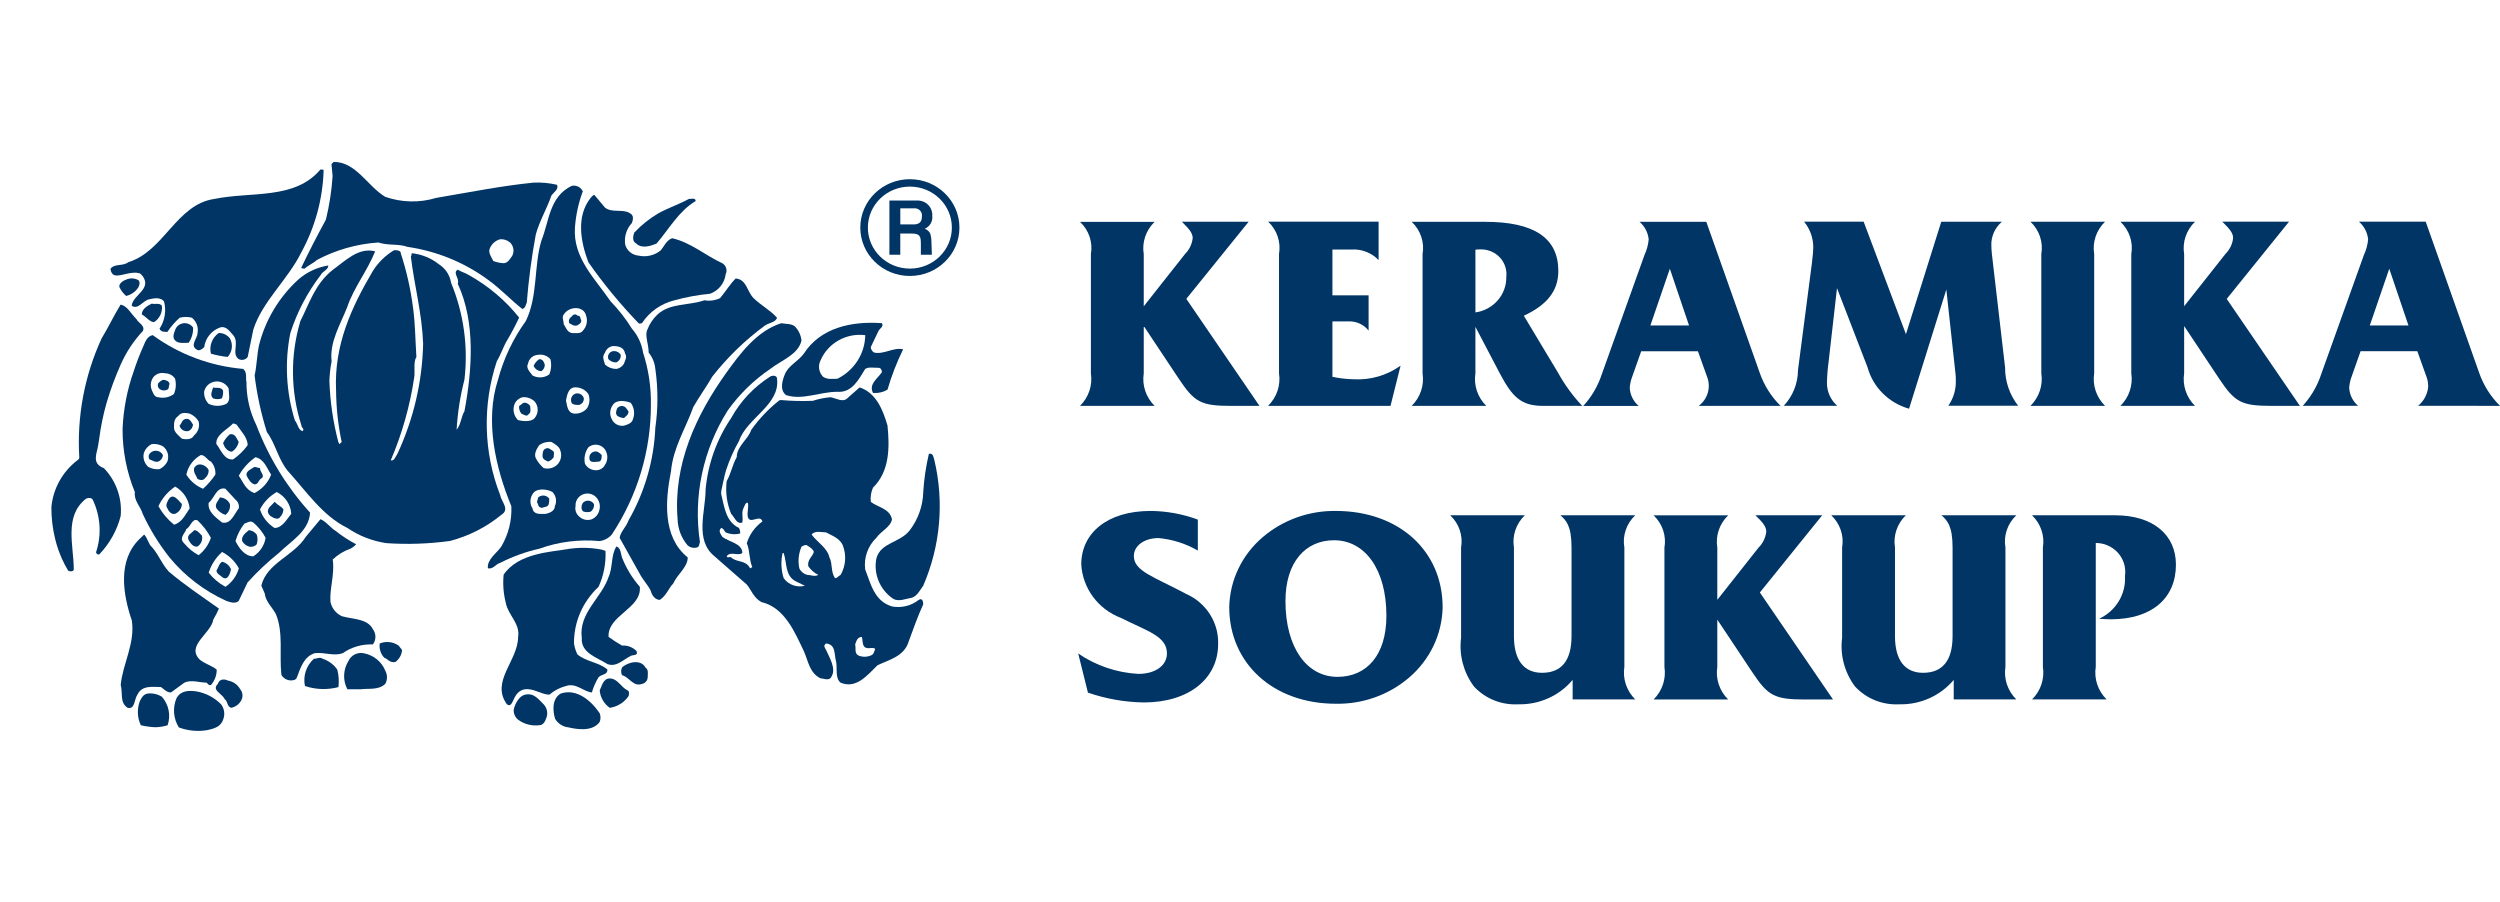 <svg xmlns="http://www.w3.org/2000/svg" width="194" height="70" viewBox="0 0 194 70" fill="none"><path d="M43.219 14.339C42.623 14.2 42.011 14.142 41.401 14.171C38.886 14.424 36.374 14.932 33.861 15.354C32.56 15.751 31.162 15.72 29.878 15.269L29.883 15.268C28.498 14.423 27.629 12.564 25.897 12.564L25.723 12.733L25.81 13.664C25.734 14.802 25.56 15.932 25.291 17.043C24.598 18.311 23.99 19.497 23.384 20.76C23.384 20.846 23.558 20.846 23.645 20.846C23.905 20.589 24.337 20.42 24.597 20.17C26.066 19.39 27.692 18.928 29.361 18.818C30.142 19.072 30.921 18.902 31.614 19.156C33.875 19.482 36.018 20.354 37.846 21.694C38.8 22.37 39.667 23.302 40.533 23.977C40.794 23.895 40.794 23.639 40.879 23.47C41.019 21.711 41.251 19.962 41.572 18.226C41.833 17.212 42.437 16.198 42.785 15.184C42.955 14.932 43.391 14.677 43.219 14.339ZM39.759 19.833C39.586 20.087 39.412 20.424 39.066 20.424C38.798 20.409 38.534 20.353 38.285 20.256C38.113 19.918 37.852 19.58 38.025 19.242C38.169 18.914 38.455 18.666 38.805 18.566C39.089 18.544 39.371 18.636 39.584 18.82C39.853 19.089 39.924 19.493 39.759 19.833Z" fill="#003566"></path><path d="M25.112 13.241C25.042 15.457 24.45 17.628 23.381 19.584C22.342 21.698 20.349 23.389 19.655 25.587L19.221 27.701C19.067 27.918 18.77 27.99 18.529 27.869C17.922 27.447 18.616 26.601 18.095 26.009C17.837 25.755 17.576 25.25 17.056 25.419C16.397 25.669 15.932 26.252 15.848 26.938C15.674 27.11 15.415 27.276 15.242 27.11C14.723 26.773 15.329 26.263 15.329 25.841C15.414 25.398 15.249 24.947 14.896 24.657C14.583 24.573 14.254 24.573 13.943 24.657C13.577 24.981 13.256 25.351 12.989 25.756C12.73 25.756 12.47 25.756 12.382 25.504C12.796 24.877 12.92 24.111 12.729 23.39C12.469 23.052 11.95 23.136 11.603 23.221C11.084 23.306 10.735 24.066 10.218 23.728C10.304 22.882 11.778 22.459 11.086 21.445C10.998 21.361 10.912 21.191 10.74 21.191C10.048 21.022 9.095 21.613 8.748 21.274C8.64 21.158 8.58 21.009 8.575 20.853C8.921 20.427 9.528 20.683 9.96 20.344C12.73 19.499 13.685 15.861 16.629 15.439C19.49 14.845 22.868 15.523 24.861 13.155C25.035 13.155 25.121 13.155 25.121 13.239" fill="#003566"></path><path d="M49.902 27.362C49.796 26.676 49.495 26.031 49.035 25.503C48.566 24.743 48.012 24.033 47.386 23.389C46.175 21.613 44.444 20.009 44.617 17.643C44.687 16.69 44.889 15.75 45.224 14.852V14.845C45.075 14.52 44.713 14.344 44.359 14.424C42.628 15.269 42.628 17.126 42.02 18.652C41.416 20.595 41.758 22.964 40.806 24.908C39.809 26.291 39.075 27.838 38.642 29.475C37.603 32.689 38.467 36.324 39.68 39.283C39.731 40.378 39.46 41.464 38.899 42.413C38.553 42.921 37.772 43.426 37.86 44.102C38.293 44.186 38.466 43.764 38.813 43.679C39.773 43.188 40.791 42.819 41.846 42.581C43.341 42.042 44.939 41.839 46.524 41.988C46.896 41.941 47.236 41.758 47.477 41.479C49.462 38.481 50.515 34.986 50.509 31.417C50.532 30.043 50.327 28.673 49.902 27.362ZM46.95 27.362C47.038 27.095 47.273 26.898 47.557 26.854C47.991 26.854 48.425 26.937 48.51 27.446V27.445C48.682 27.698 48.51 27.952 48.425 28.206C48.305 28.436 48.078 28.594 47.818 28.629C47.496 28.63 47.184 28.509 46.95 28.291C46.863 27.952 46.691 27.7 46.95 27.362ZM40.978 28.209C41.044 27.834 41.366 27.552 41.756 27.533C42.114 27.474 42.475 27.603 42.71 27.871V27.869C42.811 28.263 42.781 28.678 42.624 29.055C42.246 29.331 41.737 29.362 41.326 29.138C41.064 28.8 40.802 28.547 40.978 28.209ZM40.197 32.601C39.86 32.266 39.759 31.767 39.939 31.332C40.051 31.081 40.275 30.894 40.546 30.826C40.9 30.793 41.249 30.917 41.497 31.163V31.162C41.801 31.534 41.801 32.061 41.497 32.432C41.235 32.769 40.543 32.685 40.197 32.601ZM43.055 39.284C43.055 39.622 42.709 39.792 42.362 39.877C41.931 39.877 41.411 39.961 41.324 39.455C41.107 39.118 41.107 38.69 41.324 38.353C41.586 37.847 42.45 37.931 42.883 38.187H42.88C43.159 38.486 43.228 38.917 43.055 39.284ZM43.313 35.984C43.039 36.304 42.596 36.437 42.186 36.322C41.938 36.107 41.732 35.849 41.581 35.561C41.409 35.223 41.665 34.801 41.841 34.547C42.114 34.349 42.455 34.259 42.793 34.295C43.055 34.464 43.399 34.633 43.485 34.971C43.606 35.316 43.541 35.695 43.313 35.984ZM43.748 24.406C44.179 23.729 45.307 23.729 45.48 24.489C45.625 24.9 45.526 25.357 45.22 25.673C45.048 25.929 44.614 25.842 44.354 25.842C44.008 25.759 43.921 25.422 43.748 25.166C43.748 24.913 43.574 24.575 43.748 24.406ZM43.92 31.078C44.007 30.657 44.093 30.149 44.526 30.064C44.969 30.015 45.404 30.209 45.654 30.571V30.57C45.798 30.929 45.767 31.334 45.566 31.667C45.318 31.974 44.924 32.135 44.527 32.092C44.007 32.011 44.007 31.416 43.92 31.078ZM46.52 39.54C46.462 39.876 46.234 40.162 45.916 40.299C45.572 40.416 45.189 40.329 44.934 40.074C44.702 39.87 44.599 39.562 44.663 39.264C44.625 38.769 45.008 38.336 45.515 38.299C45.845 38.275 46.163 38.425 46.349 38.692L46.347 38.693C46.527 38.937 46.591 39.246 46.52 39.54ZM46.95 36.068C46.822 36.326 46.553 36.491 46.257 36.491C45.893 36.496 45.557 36.299 45.391 35.983C45.299 35.542 45.394 35.085 45.654 34.714C46.017 34.407 46.569 34.445 46.884 34.801C46.95 34.875 47.002 34.961 47.038 35.052V35.054C47.186 35.386 47.152 35.766 46.95 36.068ZM49.12 32.524C49.033 32.861 48.684 32.947 48.426 33.031C48.025 33.099 47.632 32.889 47.474 32.524C47.285 32.172 47.318 31.745 47.558 31.423C47.819 31.001 48.51 31.086 48.943 31.255C49.216 31.622 49.283 32.1 49.12 32.524Z" fill="#003566"></path><path d="M44.788 25.252C44.96 25.165 45.221 24.997 45.049 24.743C45.052 24.722 45.052 24.701 45.049 24.681C45.031 24.558 44.915 24.471 44.788 24.489C44.7 24.32 44.441 24.406 44.355 24.575C44.175 24.677 44.099 24.893 44.18 25.082C44.355 25.166 44.527 25.336 44.788 25.252Z" fill="#003566"></path><path d="M42.016 28.802C42.184 28.685 42.28 28.496 42.276 28.296C42.189 28.041 42.104 27.871 41.843 27.871C41.655 27.998 41.505 28.175 41.411 28.38C41.501 28.631 41.744 28.8 42.016 28.802Z" fill="#003566"></path><path d="M41.151 31.586C41.151 31.416 40.89 31.248 40.718 31.248C40.545 31.248 40.457 31.416 40.285 31.502C40.26 31.713 40.322 31.926 40.457 32.094C40.631 32.177 40.89 32.347 40.977 32.177C41.237 32.011 41.149 31.84 41.151 31.586Z" fill="#003566"></path><path d="M44.614 30.56C44.354 30.685 44.24 30.987 44.354 31.247C44.402 31.428 44.844 31.436 44.958 31.415C45.179 31.346 45.322 31.135 45.304 30.909C45.3 30.891 45.295 30.874 45.288 30.857C45.186 30.592 44.885 30.459 44.614 30.56Z" fill="#003566"></path><path d="M46.087 35.052C45.857 35.114 45.709 35.332 45.739 35.561C45.739 35.984 46.258 35.815 46.519 35.815C46.691 35.73 46.691 35.477 46.691 35.308C46.519 35.138 46.345 34.97 46.087 35.052Z" fill="#003566"></path><path d="M42.879 34.971C42.707 34.889 42.618 34.719 42.36 34.804C42.1 34.89 42.1 35.226 42.1 35.395C42.1 35.648 42.36 35.733 42.533 35.817C42.712 35.754 42.864 35.635 42.966 35.479C42.966 35.31 43.055 35.054 42.879 34.971Z" fill="#003566"></path><path d="M41.818 38.557C41.796 38.572 41.775 38.588 41.755 38.606C41.755 38.778 41.583 38.944 41.755 39.114C41.752 39.272 41.88 39.402 42.041 39.404C42.092 39.405 42.143 39.392 42.188 39.369C42.533 39.283 42.621 39.283 42.621 38.693V38.692C42.438 38.437 42.078 38.378 41.818 38.557Z" fill="#003566"></path><path d="M45.361 38.92C45.309 38.949 45.263 38.986 45.223 39.03C45.006 39.416 45.197 39.689 45.311 39.706C45.48 39.753 45.661 39.753 45.83 39.706C46.023 39.572 46.125 39.343 46.091 39.114L46.089 39.115C45.943 38.865 45.616 38.778 45.361 38.92Z" fill="#003566"></path><path d="M48.252 31.506C48.117 31.508 47.989 31.57 47.904 31.674C47.819 31.845 47.733 32.099 47.904 32.267C48.058 32.373 48.238 32.432 48.425 32.437C48.598 32.267 48.772 32.181 48.772 31.93L48.77 31.931C48.597 31.674 48.511 31.506 48.252 31.506Z" fill="#003566"></path><path d="M47.819 28.122C48.058 28.023 48.2 27.779 48.165 27.528L48.164 27.529C48.025 27.293 47.733 27.187 47.471 27.277C47.236 27.374 47.122 27.634 47.211 27.867C47.366 28.035 47.587 28.129 47.819 28.122Z" fill="#003566"></path><path d="M46.956 16.12L46.175 15.189C46.09 15.02 45.918 15.273 45.829 15.359C44.702 16.796 45.049 18.738 45.657 20.348C46.828 22.021 48.13 23.604 49.552 25.079C49.642 25.164 49.728 25.079 49.815 25.079C50.391 24.197 51.289 23.563 52.328 23.305C53.234 23.054 54.161 22.884 55.098 22.796C55.765 22.554 56.233 21.965 56.312 21.274C56.462 20.969 56.349 20.603 56.052 20.427C54.753 19.837 53.627 18.822 52.156 18.485C51.721 18.654 51.549 19.076 51.288 19.414C50.813 19.815 50.17 19.973 49.557 19.837C49.062 19.796 48.646 19.457 48.518 18.99C48.421 18.379 48.613 17.757 49.039 17.3C49.126 17.045 49.212 16.706 48.866 16.537C48.347 16.199 47.482 16.537 46.959 16.116" fill="#003566"></path><path d="M53.975 15.523V15.609C52.676 16.367 51.898 17.806 50.943 18.905C50.51 19.075 49.816 19.328 49.384 18.905C49.038 18.737 49.123 18.314 49.212 18.061C49.765 17.464 50.407 16.951 51.116 16.537C51.896 16.116 52.674 15.861 53.455 15.439C53.629 15.439 53.889 15.354 53.975 15.523Z" fill="#003566"></path><path d="M31.104 19.666C31.104 19.413 30.758 19.413 30.585 19.413C29.914 19.814 29.35 20.365 28.938 21.02C27.293 23.811 25.906 26.77 26.08 30.321C26.092 31.657 26.236 32.989 26.513 34.296L26.341 34.465L26.253 34.296C25.847 32.748 25.615 31.162 25.561 29.565C25.576 29.054 25.634 28.544 25.733 28.042C25.561 26.518 26.425 25.166 26.948 23.816C27.468 22.291 28.506 21.023 29.113 19.503C27.814 19.165 26.776 20.262 25.822 20.941C24.437 22.038 24.002 23.561 23.309 24.914C22.515 27.569 22.545 30.394 23.396 33.032C23.396 33.201 23.657 33.286 23.482 33.455C23.136 33.369 23.136 32.948 22.878 32.61C22.199 30.416 22.08 28.094 22.531 25.844C23.046 24.232 23.837 22.717 24.871 21.363C25.044 21.025 25.478 20.941 25.478 20.601C24.605 20.739 23.792 21.122 23.137 21.702C21.647 23.071 20.594 24.832 20.104 26.771C19.932 27.531 19.932 28.378 19.758 29.137C19.942 30.626 20.26 32.096 20.71 33.53C21.403 34.462 21.576 35.645 22.357 36.572C23.742 38.095 25.043 40.039 26.948 40.965C27.853 41.581 28.89 41.986 29.98 42.148C31.628 42.26 33.283 42.203 34.918 41.979C36.383 41.596 37.742 40.904 38.902 39.951C39.595 39.529 38.902 38.937 38.816 38.428C37.517 35.092 37.426 31.422 38.555 28.027C38.816 27.606 38.988 27.098 39.247 26.59C39.627 25.958 39.973 25.309 40.286 24.645C39.22 23.306 37.895 22.187 36.386 21.347C36.127 21.178 35.779 21.094 35.521 20.925C35.088 21.177 35.694 21.601 35.521 22.022C36.906 24.983 36.646 28.703 36.04 31.917C35.779 32.339 35.779 32.931 35.433 33.352C35.508 32.04 35.711 30.738 36.04 29.463C36.343 26.909 35.986 24.321 35.001 21.936C34.91 21.346 34.563 20.821 34.047 20.499C33.452 20.028 32.731 19.734 31.97 19.652C31.883 19.739 31.97 19.822 31.883 19.907C32.142 22.107 32.749 24.3 32.835 26.674C32.769 29.622 32.091 32.528 30.842 35.212C30.669 35.467 30.584 35.805 30.323 35.72C31.201 33.664 31.811 31.508 32.14 29.304C32.227 28.797 32.054 28.12 32.313 27.697C32.227 26.429 32.227 25.159 32.054 23.894C31.87 22.458 31.552 21.041 31.102 19.662" fill="#003566"></path><path d="M58.476 23.132C57.959 22.624 57.959 21.694 57.091 21.609C56.66 22.031 56.312 22.621 55.879 23.132C55.505 23.316 55.079 23.376 54.666 23.301C53.454 23.722 52.012 23.503 51.028 24.399C50.676 24.73 50.405 25.135 50.234 25.582C50.015 26.04 50.336 26.683 50.336 27.359C50.631 27.723 50.81 28.165 50.853 28.627C51.071 30.142 51.071 31.678 50.853 33.194C50.748 35.716 50.037 38.178 48.774 40.382C48.602 40.887 48.17 41.226 48.082 41.733L49.642 44.524C49.903 45.031 50.336 45.453 50.508 45.875C50.593 46.213 50.855 46.551 51.202 46.551C51.723 46.213 51.894 45.622 52.239 45.285C52.586 44.524 53.368 44.017 53.368 43.258C51.373 41.652 51.637 38.776 52.068 36.578C52.241 34.718 53.193 33.28 53.799 31.588C54.231 30.828 54.838 29.982 55.273 29.223C56.452 27.719 57.834 26.379 59.384 25.242C59.719 25.04 60.208 24.996 60.296 24.657C59.776 24.064 59.085 23.727 58.476 23.135" fill="#003566"></path><path d="M10.656 21.699C10.381 21.573 10.064 21.573 9.79 21.699C9.531 21.783 9.184 22.037 9.271 22.29C9.394 22.548 9.571 22.779 9.79 22.966C10.186 22.873 10.529 22.63 10.742 22.29C10.83 22.122 10.915 21.783 10.656 21.699Z" fill="#003566"></path><path d="M12.562 23.726C12.389 23.472 11.958 23.642 11.782 23.558C11.436 23.726 11.003 23.979 11.003 24.404C11.349 24.572 11.61 24.996 11.956 24.996C12.388 24.719 12.622 24.227 12.562 23.726Z" fill="#003566"></path><path d="M10.569 24.74C10.135 24.318 9.877 23.726 9.356 23.642C8.836 24.487 8.403 25.418 7.884 26.262C6.556 29.154 5.963 32.316 6.152 35.48C6.161 35.532 6.146 35.585 6.109 35.623C6.075 35.671 6.031 35.709 5.979 35.737C4.831 36.629 4.11 37.945 3.987 39.373C3.985 40.199 4.083 41.024 4.281 41.827C4.407 42.343 4.579 42.845 4.794 43.332C4.938 43.656 5.102 43.972 5.286 44.277C5.346 44.322 5.42 44.342 5.495 44.334C5.61 44.334 5.725 44.291 5.725 44.195C5.725 42.335 4.944 40.053 6.679 38.697C6.851 38.612 7.112 38.612 7.198 38.783C7.804 40.055 7.896 41.504 7.458 42.838C7.451 42.935 7.526 43.019 7.625 43.027C7.657 43.029 7.69 43.022 7.719 43.007C8.513 42.17 9.078 41.153 9.364 40.047C9.496 38.684 9.023 37.33 8.065 36.33C7.075 35.958 7.525 35.203 7.622 34.527C7.635 34.429 7.678 34.189 7.691 34.096C7.76 33.549 7.829 33.173 7.922 32.697C8.019 32.202 8.141 31.71 8.282 31.227C8.577 30.229 8.938 29.251 9.363 28.298C9.784 27.336 10.371 26.448 11.094 25.675C11.266 25.254 10.748 25.084 10.574 24.745" fill="#003566"></path><path d="M14.984 25.417C14.745 25.067 14.261 24.971 13.902 25.206C13.761 25.297 13.655 25.43 13.599 25.585C13.512 25.839 13.339 26.177 13.599 26.43C13.858 26.683 14.291 26.599 14.637 26.599C14.881 26.251 15.002 25.836 14.984 25.417Z" fill="#003566"></path><path d="M17.841 26.261C17.638 25.993 17.316 25.835 16.974 25.839C16.457 26.205 16.218 26.839 16.367 27.445C16.792 27.569 17.227 27.654 17.668 27.698C18.029 27.302 18.099 26.727 17.841 26.261Z" fill="#003566"></path><path d="M19.907 33.022C19.384 31.969 19.116 30.813 19.127 29.643C19.039 29.388 19.212 28.881 18.867 28.629L18.871 28.627C16.326 28.409 13.894 27.5 11.851 26.005C11.419 26.091 11.274 26.513 11.133 26.845C10.847 27.482 10.596 28.134 10.38 28.797C9.867 30.241 9.576 31.752 9.512 33.278C9.502 34.959 9.825 36.625 10.465 38.184C10.38 38.86 10.898 39.281 11.073 39.873C11.63 41.074 12.327 42.209 13.151 43.253C14.337 44.697 15.849 45.853 17.569 46.633C17.83 46.716 18.261 46.886 18.522 46.633L19.215 45.192C19.96 44.37 20.77 43.607 21.638 42.91C22.591 41.98 23.977 41.221 24.062 39.781C22.261 37.796 20.853 35.505 19.907 33.022ZM21.041 36.829C20.807 37.448 20.344 37.961 19.743 38.266C19.051 38.011 18.878 37.42 18.53 36.914C18.843 36.344 19.288 35.852 19.828 35.477C20.521 35.646 20.695 36.322 21.041 36.829ZM18.351 32.941C18.698 33.448 19.217 33.955 19.217 34.546C18.91 34.974 18.53 35.347 18.092 35.647C17.4 35.731 17.14 34.887 16.793 34.463C16.706 33.785 17.572 33.362 18.005 32.941C18.092 32.769 18.266 32.941 18.351 32.941ZM18.529 39.447C18.183 39.87 17.922 40.715 17.23 40.546C16.71 40.125 16.103 39.698 16.191 39.022C16.624 38.684 16.798 37.756 17.49 37.925L18.27 38.771C18.478 38.932 18.576 39.192 18.529 39.447ZM16.388 29.7C16.891 29.459 17.498 29.66 17.747 30.151H17.744C17.744 30.573 17.917 31.08 17.571 31.335C17.135 31.545 16.622 31.545 16.186 31.335C15.946 31.082 15.823 30.748 15.84 30.404C15.899 30.098 16.102 29.838 16.388 29.7ZM16.365 35.815C16.619 36.093 16.745 36.46 16.712 36.83C16.442 37.233 16.122 37.602 15.759 37.929C15.218 37.707 14.762 37.322 14.46 36.83C14.592 36.188 15.003 35.632 15.586 35.308C15.932 35.308 16.105 35.73 16.365 35.815ZM13.848 32.264C14.022 32.012 14.368 32.012 14.715 32.095C15.002 32.218 15.243 32.424 15.406 32.687L15.407 32.688C15.407 32.688 15.407 32.688 15.406 32.687C15.523 33.087 15.387 33.517 15.06 33.784C14.888 34.124 14.454 34.124 14.108 34.038C13.848 33.784 13.502 33.531 13.502 33.194C13.502 32.769 13.502 32.519 13.848 32.264ZM11.941 29.22C12.159 28.986 12.493 28.889 12.807 28.967C13.124 28.966 13.42 29.125 13.586 29.388L13.587 29.389C13.587 29.389 13.587 29.389 13.586 29.388C13.686 29.782 13.656 30.197 13.499 30.572C13.155 30.831 12.709 30.925 12.287 30.826C11.941 30.826 11.852 30.402 11.766 30.234C11.637 29.89 11.704 29.504 11.941 29.22ZM11.168 35.138C11.271 34.843 11.488 34.599 11.773 34.461C12.073 34.426 12.375 34.486 12.64 34.63L12.641 34.631C13.007 34.91 13.146 35.388 12.987 35.814C12.855 36.071 12.642 36.278 12.38 36.406C12.08 36.441 11.777 36.381 11.514 36.236C11.198 35.962 11.064 35.538 11.168 35.138ZM13.506 40.717C13.011 40.319 12.599 39.83 12.293 39.279C12.579 38.667 13.027 38.141 13.593 37.758C14.22 38.117 14.637 38.744 14.719 39.448L14.718 39.449C14.372 39.956 14.112 40.548 13.506 40.717ZM14.284 42.155C13.851 41.733 14.371 41.395 14.457 41.054C14.804 40.885 14.891 40.21 15.324 40.378C15.744 40.77 16.095 41.226 16.363 41.73V41.733C16.191 42.266 15.858 42.737 15.411 43.085C14.978 42.847 14.595 42.532 14.284 42.155ZM18.534 44.1C18.373 44.685 18.005 45.194 17.495 45.536C16.987 45.265 16.544 44.89 16.195 44.438C16.39 43.823 16.749 43.269 17.234 42.832C17.788 43.118 18.239 43.56 18.534 44.1ZM19.658 43.17C18.965 43.17 18.532 42.494 18.273 41.986C18.414 41.496 18.649 41.037 18.965 40.634C19.225 40.549 19.398 40.38 19.658 40.549C20.048 40.883 20.371 41.284 20.611 41.733C20.52 42.324 20.172 42.847 19.658 43.17ZM21.302 40.97C20.766 40.634 20.366 40.126 20.175 39.532C20.464 38.969 20.917 38.499 21.475 38.18C22.129 38.512 22.556 39.153 22.601 39.87C22.254 40.293 21.908 40.97 21.302 40.97Z" fill="#003566"></path><path d="M17.234 43.593C16.974 43.764 16.974 44.018 16.801 44.269C16.801 44.526 17.061 44.609 17.234 44.778C17.668 45.117 17.841 44.525 17.927 44.188V44.185C17.81 43.887 17.55 43.665 17.234 43.593Z" fill="#003566"></path><path d="M18.792 41.983C18.901 42.186 19.088 42.337 19.311 42.407C19.531 42.474 19.768 42.406 19.919 42.237C20.005 41.99 20.005 41.722 19.919 41.474V41.477C19.773 41.287 19.554 41.164 19.311 41.139C19.138 41.308 18.704 41.562 18.792 41.983Z" fill="#003566"></path><path d="M15.67 41.564C15.498 41.395 15.325 41.141 15.066 41.141C14.894 41.395 14.46 41.477 14.633 41.901C14.719 42.071 14.979 42.493 15.325 42.409C15.609 42.224 15.746 41.889 15.67 41.564Z" fill="#003566"></path><path d="M21.302 38.94C21.128 39.193 20.782 39.362 20.782 39.7C20.815 39.89 20.946 40.05 21.128 40.125C21.389 40.291 21.647 40.291 21.735 40.125C21.892 39.964 21.983 39.753 21.995 39.532C21.822 39.278 21.648 39.278 21.302 38.94Z" fill="#003566"></path><path d="M17.838 39.109C17.699 38.807 17.396 38.608 17.058 38.601C16.971 38.855 16.622 39.11 16.798 39.448C16.965 39.685 17.209 39.864 17.49 39.955C17.76 39.76 17.894 39.432 17.838 39.109Z" fill="#003566"></path><path d="M13.075 38.772C12.988 38.941 12.815 39.194 12.988 39.449C13.075 39.615 13.248 39.956 13.594 39.871C13.903 39.736 14.106 39.44 14.114 39.11L14.113 39.111C13.854 38.855 13.421 38.181 13.075 38.772Z" fill="#003566"></path><path d="M19.743 37.588C20.088 37.588 20.003 37.249 20.349 37.08C20.522 36.828 20.176 36.657 20.176 36.319C20.003 36.319 19.916 36.236 19.743 36.236C19.482 36.405 19.048 36.574 19.136 36.912C19.31 37.25 19.483 37.505 19.743 37.588Z" fill="#003566"></path><path d="M15.328 37.167C15.501 37.25 15.76 37.334 15.933 37.081C16.104 36.931 16.199 36.716 16.194 36.492C16.02 36.069 15.328 35.815 15.068 36.323C14.981 36.66 15.241 36.913 15.328 37.167Z" fill="#003566"></path><path d="M12.641 35.308C12.597 35.221 12.532 35.148 12.453 35.092C12.18 34.899 11.799 34.956 11.601 35.222C11.512 35.351 11.512 35.519 11.601 35.646C11.859 35.73 12.034 35.899 12.293 35.815C12.5 35.726 12.635 35.528 12.641 35.308Z" fill="#003566"></path><path d="M18.005 35.052C18.272 34.874 18.459 34.603 18.526 34.293C18.352 34.037 18.266 33.614 17.833 33.7C17.613 33.889 17.436 34.118 17.313 34.376C17.4 34.714 17.659 35.052 18.005 35.052Z" fill="#003566"></path><path d="M14.627 33.448C14.834 33.358 14.967 33.161 14.973 32.941H14.974C14.801 32.687 14.713 32.433 14.367 32.519C14.108 32.602 14.108 32.855 13.934 33.026C13.936 33.03 13.937 33.036 13.938 33.041C14.014 33.339 14.322 33.521 14.627 33.448Z" fill="#003566"></path><path d="M17.226 30.911C17.296 30.723 17.325 30.52 17.311 30.32H17.314C17.141 29.981 16.794 30.151 16.534 30.066C16.448 30.404 16.273 30.658 16.534 30.911C16.755 30.997 17.003 30.997 17.226 30.911Z" fill="#003566"></path><path d="M12.98 30.235C13.153 30.15 13.067 29.98 13.153 29.812H13.154C13.154 29.559 12.807 29.474 12.634 29.474C12.505 29.538 12.388 29.624 12.288 29.726C12.192 29.914 12.269 30.142 12.461 30.235C12.622 30.321 12.817 30.321 12.98 30.235Z" fill="#003566"></path><path d="M26.078 41.222C26.563 41.608 27.084 41.947 27.636 42.235C27.515 42.373 27.367 42.487 27.203 42.573C26.684 42.754 26.212 43.042 25.818 43.419C25.992 44.519 25.559 45.703 25.645 46.716C25.747 47.192 26.068 47.597 26.513 47.814C27.379 48.07 28.505 47.983 28.937 48.828C29.198 49.181 29.198 49.656 28.937 50.008C28.101 49.972 27.278 50.21 26.598 50.684C25.906 50.941 25.213 50.601 24.433 50.684C23.568 50.941 23.306 51.868 23.048 52.547C22.963 52.801 22.702 52.801 22.529 52.801C22.241 52.78 21.982 52.621 21.837 52.376C21.662 50.771 22.01 49.08 21.404 47.645C21.143 47.137 20.624 46.715 20.538 46.038L20.279 45.446C20.71 43.67 22.789 43.163 23.741 41.642L24.869 40.29C25.301 40.46 25.646 40.966 26.081 41.222" fill="#003566"></path><path d="M11.655 42.312C12.262 42.905 12.485 43.674 13.091 44.35C14.39 45.451 15.689 46.296 16.989 47.227C16.861 47.517 16.717 47.8 16.555 48.073C16.382 49.172 14.389 50.101 15.517 51.202C15.95 51.539 16.382 51.623 16.817 51.96C16.82 52.392 16.666 52.812 16.382 53.146C16.21 53.229 16.123 53.059 16.036 52.975C15.517 52.975 14.824 52.721 14.305 52.975L13.266 53.736C12.92 53.736 12.746 53.481 12.486 53.314C11.878 53.314 11.014 53.147 10.666 53.906C10.408 54.244 10.493 55.089 9.888 54.92C9.281 54.498 9.542 53.819 9.367 53.145C9.54 51.455 10.492 49.93 10.232 48.155C9.54 46.128 9.1 43.498 10.839 41.813C10.997 41.66 11.049 41.624 11.162 41.506C11.244 41.42 11.449 41.919 11.624 42.258" fill="#003566"></path><path d="M48.264 43.25C48.587 44.083 49.057 44.855 49.649 45.533C49.821 47.223 47.136 47.731 47.224 49.42C47.557 49.665 47.904 49.89 48.263 50.096C48.684 50.067 49.099 50.221 49.392 50.519C49.562 50.942 49.044 50.772 48.871 50.942C48.351 51.196 47.833 51.787 47.14 51.534C46.359 51.027 45.062 50.686 45.147 49.506C44.885 47.561 46.705 46.377 47.224 44.775C47.571 44.016 47.397 43.085 47.832 42.409C48.178 42.493 48.178 43.002 48.264 43.254" fill="#003566"></path><path d="M46.986 42.749C47.033 43.708 46.848 44.662 46.447 45.539C45.218 46.683 44.527 48.274 44.542 49.931C44.587 50.224 44.675 50.509 44.802 50.777C45.495 51.367 46.448 51.367 47.139 51.96C47.139 52.383 46.706 52.297 46.447 52.553C46.222 52.924 46.047 53.323 45.928 53.737C45.236 53.653 44.714 52.976 43.934 53.229C43.453 53.352 43.006 53.583 42.635 53.905C42.115 53.905 41.596 53.525 40.989 53.481C40.28 53.431 39.996 53.947 39.814 54.383C39.814 54.383 39.721 54.564 39.679 54.621C39.606 54.723 39.507 54.768 39.342 54.66C38.041 52.884 40.206 51.28 40.206 49.416C40.38 48.403 39.429 47.726 39.254 46.796C39.067 46.078 39.01 45.335 39.082 44.598C40.206 42.908 42.843 42.827 43.916 42.63C44.838 42.466 45.784 42.474 46.704 42.653L46.986 42.749Z" fill="#003566"></path><path d="M31.201 50.444C31.172 50.813 30.982 51.15 30.679 51.372C30.247 51.458 30.073 51.119 29.814 51.034C29.535 50.736 29.408 50.332 29.468 49.933C29.955 49.735 30.513 49.799 30.94 50.103L31.201 50.444Z" fill="#003566"></path><path d="M29.901 52.05C29.622 51.356 29.003 50.847 28.255 50.698C27.756 50.583 27.245 50.833 27.041 51.292C26.623 51.96 26.59 52.792 26.955 53.488H27.994C28.601 53.405 29.379 53.573 29.9 53.066C30.072 52.749 30.072 52.368 29.9 52.052" fill="#003566"></path><path d="M26.175 51.966C25.905 51.572 25.508 51.276 25.049 51.123C24.789 50.955 24.615 51.123 24.356 51.123C23.763 51.66 23.5 52.461 23.664 53.236C24.503 53.516 25.407 53.546 26.263 53.32C26.318 52.869 26.288 52.41 26.176 51.969" fill="#003566"></path><path d="M50.087 51.802C49.739 51.126 48.702 51.377 48.267 51.802C48.18 51.99 48.18 52.204 48.267 52.392C48.871 52.562 49.133 53.323 49.828 53.068C50.074 53.017 50.252 52.809 50.261 52.562C50.261 52.308 50.347 51.969 50.087 51.802Z" fill="#003566"></path><path d="M48.702 53.576C48.184 53.323 47.923 52.649 47.317 52.649C46.796 52.649 46.711 53.238 46.537 53.576C46.582 54.116 46.867 54.61 47.317 54.928C47.923 54.839 48.459 54.499 48.789 53.996C48.789 53.913 48.876 53.658 48.702 53.574" fill="#003566"></path><path d="M18.642 53.489C18.448 53.133 18.096 52.883 17.69 52.813C17.344 52.646 16.997 52.728 16.91 53.065C16.389 53.572 17.256 53.826 17.43 54.249C17.69 54.418 17.602 54.84 17.948 54.926C18.287 54.854 18.574 54.635 18.729 54.333C18.874 54.059 18.841 53.727 18.642 53.487" fill="#003566"></path><path d="M17.169 54.67C16.662 54.143 15.993 53.788 15.264 53.656C14.658 53.571 14.051 53.571 13.704 54.164C13.384 54.909 13.449 55.757 13.877 56.447C14.585 56.713 15.354 56.785 16.102 56.655C16.717 56.516 17.168 56.361 17.341 55.77C17.465 55.397 17.4 54.99 17.169 54.67Z" fill="#003566"></path><path d="M46.537 55.347C45.844 54.333 44.717 53.401 43.504 53.823C42.81 54.246 42.898 55.175 43.072 55.768C43.284 56.146 43.672 56.399 44.111 56.444C44.548 56.539 45.93 56.868 46.534 56.022C46.62 55.804 46.62 55.564 46.534 55.346" fill="#003566"></path><path d="M12.574 54.075C12.242 53.863 11.842 53.773 11.447 53.821C11.145 53.896 11.036 54.046 10.862 54.384C10.623 54.999 10.646 55.681 10.928 56.279C11.299 56.366 11.676 56.419 12.057 56.434C12.38 56.428 12.701 56.376 13.008 56.279C13.266 55.522 13.101 54.689 12.574 54.079" fill="#003566"></path><path d="M42.201 54.67C41.768 54.248 41.424 53.741 40.729 53.91C40.123 54.078 39.867 54.949 39.862 55.122C39.859 55.404 39.986 55.672 40.209 55.853C40.681 56.199 41.27 56.351 41.857 56.277C42.118 56.277 42.289 56.024 42.375 55.767C42.541 55.4 42.474 54.972 42.201 54.67Z" fill="#003566"></path><path d="M72.343 16.753C72.393 16.143 71.927 15.61 71.302 15.562C71.235 15.557 71.17 15.557 71.104 15.563H69.018V19.768H69.862V18.123H70.752C71.39 18.123 71.459 18.349 71.459 18.92C71.459 19.353 71.459 19.558 71.459 19.769H72.311C72.311 19.769 72.299 19.189 72.282 18.821C72.284 18.601 72.258 18.382 72.204 18.171C72.13 17.972 71.966 17.818 71.759 17.755C72.159 17.583 72.395 17.176 72.343 16.753ZM70.875 17.415H69.864V16.164H70.94C71.249 16.141 71.519 16.366 71.544 16.668C71.546 16.704 71.546 16.74 71.541 16.776C71.545 17.24 71.327 17.416 70.879 17.416L70.875 17.415Z" fill="#003566"></path><path d="M70.604 13.906C68.481 13.906 66.759 15.586 66.759 17.66C66.759 19.734 68.481 21.415 70.604 21.415C72.73 21.415 74.452 19.734 74.452 17.66C74.452 15.586 72.729 13.906 70.604 13.906ZM70.604 20.843C68.804 20.843 67.346 19.416 67.347 17.66C67.347 15.903 68.808 14.479 70.606 14.48C72.407 14.48 73.863 15.904 73.865 17.66C73.866 19.418 72.407 20.843 70.609 20.844C70.606 20.844 70.606 20.844 70.604 20.843Z" fill="#003566"></path><path d="M83.811 31.494H89.597C88.922 30.829 88.611 29.891 88.755 28.966V25.3L91.475 29.39C92.684 31.203 93.181 31.497 95.534 31.497H97.736L92.058 23.192L96.894 17.208H91.712C92.252 17.737 92.553 18.073 92.553 18.479C92.501 18.947 92.287 19.387 91.949 19.722L88.755 23.768V19.723C88.604 18.804 88.918 17.87 89.597 17.216H83.811C84.5 17.864 84.815 18.802 84.653 19.723V28.975C84.794 29.897 84.483 30.831 83.811 31.494Z" fill="#003566"></path><path d="M98.404 31.494H107.904L108.685 28.375C107.625 29.137 106.327 29.51 105.015 29.43C104.471 29.418 103.928 29.355 103.396 29.24V24.942H104.627C105.241 24.91 105.832 25.178 106.203 25.657V22.918H103.396V19.362H104.886C105.675 19.316 106.444 19.618 106.98 20.183V17.201H98.409C99.097 17.85 99.412 18.789 99.251 19.71V28.961C99.395 29.89 99.081 30.829 98.404 31.494Z" fill="#003566"></path><path d="M109.548 31.494H115.334C114.659 30.829 114.347 29.891 114.492 28.966V25.363L116.392 28.988C117.342 30.779 118.016 31.474 119.657 31.495C120.055 31.495 121.011 31.495 121.45 31.495C121.786 31.487 122.779 31.495 122.779 31.495C122.046 30.719 121.418 29.855 120.905 28.925L118.249 24.502C120.063 23.659 120.926 22.563 120.926 21.024C120.926 18.455 119.026 17.213 115.248 17.213H109.549C110.237 17.864 110.552 18.801 110.391 19.722V28.974C110.533 29.896 110.22 30.831 109.548 31.494ZM114.493 19.377C114.6 19.359 114.709 19.351 114.817 19.355C115.902 19.293 116.834 20.101 116.898 21.16C116.904 21.268 116.902 21.376 116.89 21.483C116.916 22.861 115.891 24.044 114.494 24.244L114.493 19.377Z" fill="#003566"></path><path d="M127.356 27.26H131.76L132.494 29.304C132.772 30.099 132.503 30.979 131.823 31.495H138.172C137.439 30.77 136.886 29.89 136.553 28.925L132.408 17.21H127.226C127.633 17.562 127.887 18.051 127.938 18.579C127.901 18.994 127.793 19.401 127.615 19.779L124.182 29.369C123.881 30.15 123.435 30.873 122.865 31.498H127.159C126.74 31.138 126.49 30.628 126.468 30.085C126.49 29.789 126.555 29.498 126.663 29.22L127.356 27.26ZM129.58 20.854L131.07 25.258H128.069L129.58 20.854Z" fill="#003566"></path><path d="M154.57 19.715C154.547 19.461 154.528 19.229 154.528 19.04C154.507 18.34 154.807 17.668 155.347 17.207H150.642L147.901 25.933L144.619 17.202H139.998C140.466 17.776 140.718 18.491 140.709 19.224C140.709 19.457 140.666 19.878 140.603 20.427L139.523 28.73C139.517 29.751 139.126 30.734 138.422 31.49H142.568C142.058 31.037 141.769 30.394 141.77 29.721C141.782 29.171 141.825 28.622 141.9 28.077L142.551 22.361L144.926 28.514C145.351 30.057 146.572 31.271 148.143 31.716L151.036 22.466L151.749 29.021C151.767 29.196 151.774 29.371 151.771 29.548C151.792 30.238 151.586 30.916 151.189 31.485H156.608C155.942 30.631 155.586 29.587 155.595 28.514L154.57 19.715Z" fill="#003566"></path><path d="M157.565 31.494H163.351C162.675 30.829 162.364 29.891 162.509 28.966V19.715C162.359 18.795 162.672 17.861 163.351 17.206H157.565C158.253 17.855 158.568 18.794 158.406 19.715V28.966C158.551 29.892 158.238 30.829 157.565 31.494Z" fill="#003566"></path><path d="M177.629 17.202H172.448C172.989 17.73 173.29 18.067 173.29 18.472C173.238 18.941 173.024 19.381 172.685 19.716L169.49 23.762V19.716C169.339 18.796 169.652 17.861 170.332 17.209H164.546C165.233 17.856 165.549 18.795 165.388 19.716V28.967C165.531 29.893 165.218 30.829 164.546 31.496H170.332C169.656 30.831 169.345 29.892 169.49 28.967V25.301L172.21 29.39C173.419 31.203 173.917 31.496 176.269 31.496H178.471L172.793 23.195L177.629 17.202Z" fill="#003566"></path><path d="M194 31.494C193.267 30.768 192.715 29.888 192.381 28.924L188.235 17.202H183.054C183.461 17.554 183.715 18.044 183.766 18.574C183.731 18.988 183.621 19.395 183.443 19.773L180.009 29.361C179.709 30.145 179.262 30.867 178.692 31.49H182.986C182.569 31.132 182.319 30.621 182.297 30.079C182.32 29.784 182.384 29.492 182.49 29.215L183.18 27.255H187.584L188.317 29.299C188.396 29.53 188.431 29.773 188.426 30.015C188.378 30.588 188.096 31.119 187.644 31.489L194 31.494ZM183.896 25.257L185.407 20.853L186.897 25.257H183.896Z" fill="#003566"></path><path d="M92.067 46.098C89.541 44.749 87.986 44.328 87.986 43.147C87.986 42.384 88.742 41.755 89.908 41.755C90.985 41.854 92.025 42.185 92.952 42.725V40.323C91.78 39.886 90.537 39.658 89.282 39.649C85.914 39.649 83.906 41.376 83.906 43.801C84.012 45.656 85.218 47.281 86.993 47.954C89.044 48.985 90.555 49.364 90.555 50.711C90.555 51.602 89.713 52.294 88.331 52.294C86.656 52.201 85.041 51.655 83.668 50.711L84.424 53.747C85.818 54.23 87.284 54.488 88.763 54.51C92.261 54.51 94.527 52.655 94.527 49.98C94.58 48.321 93.612 46.791 92.067 46.098Z" fill="#003566"></path><path d="M103.656 39.649C101.581 39.622 99.567 40.342 98.001 41.672C96.382 43.043 95.433 45.018 95.389 47.109C95.389 51.471 98.8 54.61 103.656 54.61C105.742 54.651 107.767 53.929 109.336 52.588C110.958 51.209 111.908 49.225 111.948 47.126C111.948 42.747 108.559 39.649 103.656 39.649ZM103.786 52.524C101.434 52.524 99.752 50.29 99.752 46.645C99.752 43.611 101.306 41.924 103.526 41.924C105.901 41.924 107.585 44.158 107.585 47.782C107.587 50.84 106.054 52.524 103.786 52.524Z" fill="#003566"></path><path d="M126.893 39.987H121.088C121.521 40.368 121.951 40.787 121.951 42.494V49.364C121.951 51.261 121.17 52.209 119.663 52.209C118.261 52.209 117.482 51.24 117.482 49.364V42.494C117.331 41.575 117.645 40.641 118.324 39.987H112.538C113.227 40.635 113.542 41.575 113.38 42.494V49.492C113.211 50.826 113.565 52.173 114.373 53.263C115.241 54.211 116.505 54.722 117.806 54.654C119.441 54.695 121.004 53.995 122.037 52.758V54.273H126.893C126.219 53.608 125.906 52.669 126.051 51.744V42.492C125.889 41.572 126.206 40.635 126.893 39.987Z" fill="#003566"></path><path d="M141.402 39.987H136.222C136.761 40.513 137.063 40.849 137.063 41.257C137.01 41.726 136.798 42.163 136.458 42.501L133.263 46.546V42.501C133.112 41.58 133.426 40.646 134.105 39.992H128.319C129.007 40.641 129.322 41.58 129.16 42.501V51.751C129.304 52.677 128.992 53.614 128.319 54.28H134.105C133.43 53.615 133.117 52.675 133.263 51.751V48.085L135.983 52.173C137.191 53.985 137.69 54.28 140.041 54.28H142.243L136.565 45.977L141.402 39.987Z" fill="#003566"></path><path d="M156.465 39.987H150.657C151.089 40.368 151.52 40.787 151.52 42.494V49.364C151.52 51.261 150.739 52.209 149.232 52.209C147.829 52.209 147.051 51.24 147.051 49.364V42.494C146.899 41.575 147.214 40.641 147.892 39.987H142.106C142.794 40.635 143.109 41.575 142.948 42.494V49.492C142.777 50.827 143.134 52.173 143.942 53.263C144.811 54.211 146.074 54.722 147.374 54.654C149.011 54.695 150.574 53.995 151.609 52.758V54.273H156.464C155.789 53.608 155.478 52.669 155.622 51.744V42.492C155.462 41.572 155.778 40.635 156.465 39.987Z" fill="#003566"></path><path d="M164.142 39.987H157.686C158.367 40.641 158.68 41.575 158.528 42.494V51.745C158.673 52.672 158.362 53.609 157.686 54.275H163.473C162.797 53.609 162.486 52.67 162.631 51.745V42.135C163.898 42.137 164.923 43.141 164.921 44.378C164.921 44.481 164.913 44.584 164.897 44.685C164.993 46.092 164.197 47.413 162.889 48.015C163.214 48.036 163.515 48.057 163.801 48.057C166.995 48.057 168.852 46.412 168.852 43.819C168.853 41.502 167.08 39.987 164.142 39.987Z" fill="#003566"></path><path d="M60.902 29.052C60.732 29.474 60.471 30.236 60.989 30.658C62.29 31.08 63.588 30.404 64.979 30.404C66.103 30.49 66.623 29.474 67.141 28.628C67.402 28.461 67.747 28.543 68.179 28.543C68.35 28.543 68.437 28.713 68.437 28.881C68.091 29.388 67.398 29.811 67.744 30.488C68.138 30.525 68.534 30.437 68.871 30.234C69.183 29.16 69.589 28.113 70.085 27.106C69.305 26.933 68.612 27.526 67.831 27.359C67.678 27.269 67.581 27.111 67.57 26.938L68.176 25.671C68.26 25.504 68.609 25.333 68.433 25.079L68.439 25.078C66.102 24.909 63.676 25.416 62.376 27.444C61.943 28.036 61.166 28.374 60.902 29.052ZM63.68 27.953C64.257 26.619 65.673 25.824 67.142 26.008L67.144 26.012C67.12 27.443 66.288 28.743 64.983 29.392C64.545 29.392 64.198 29.476 63.852 29.221C63.533 28.872 63.465 28.37 63.68 27.953Z" fill="#003566"></path><path d="M56.479 31.842C57.374 30.588 58.489 29.5 59.773 28.627C60.64 27.951 61.937 27.527 62.197 26.429C62.161 26.056 62.01 25.702 61.764 25.415V25.416C61.502 25.078 60.985 25.163 60.639 25.078C58.734 25.67 57.431 27.446 56.392 28.885C53.968 32.266 52.237 36.072 52.582 40.298C52.603 41.041 52.877 41.754 53.363 42.326C53.551 42.49 53.811 42.553 54.056 42.494C54.316 42.41 54.228 42.24 54.316 42.072C53.782 38.521 54.55 34.898 56.479 31.842Z" fill="#003566"></path><path d="M71.293 46.552C70.712 47.013 69.951 47.199 69.215 47.059C67.831 46.639 67.573 45.286 67.138 44.186C67.021 43.281 67.341 42.377 68.004 41.734C68.351 41.226 69.13 40.886 69.217 40.295C69.043 39.45 68.093 39.365 67.573 38.943C67.532 38.568 67.591 38.189 67.743 37.842C69.041 36.575 69.041 34.713 68.87 33.023C68.522 31.839 68.004 30.486 66.706 30.063L65.75 30.908C65.405 31.247 64.885 30.908 64.452 30.824C63.98 30.864 63.515 30.959 63.066 31.105C62.243 31.136 61.416 31.116 60.595 31.044C60.55 31.045 60.505 31.056 60.464 31.077C59.633 31.732 58.904 32.501 58.298 33.359C58.037 34.122 57.172 34.629 57.172 35.473C56.827 36.067 56.736 36.741 56.39 37.333C56.284 38.194 56.404 39.067 56.736 39.871C56.995 40.126 57.17 40.716 57.602 40.547C57.689 40.208 57.516 39.786 57.689 39.448C57.774 39.278 57.862 38.941 58.035 39.023C58.119 39.363 57.948 39.788 58.035 40.126C58.205 40.718 58.987 39.872 59.164 40.464C58.582 40.885 58.157 41.478 57.95 42.154C58.208 42.746 58.12 43.423 58.381 44.016C58.296 44.016 58.296 44.1 58.208 44.1C57.863 43.423 57.172 43.675 56.738 43.253C56.568 43.17 56.479 43.339 56.392 43.17C56.654 42.746 57.259 43.17 57.606 42.916C57.606 42.155 56.568 42.071 56.046 41.649C55.961 41.478 55.699 41.226 55.961 40.973C56.132 40.973 56.221 41.227 56.307 41.311C56.663 41.466 57.06 41.497 57.436 41.398C57.45 41.251 57.417 41.105 57.348 40.974C56.311 40.466 56.223 39.364 55.965 38.35C55.955 38.257 55.96 38.162 55.976 38.069C56.026 37.866 56.205 36.934 56.338 36.502C56.597 35.707 56.936 34.94 57.352 34.211C57.959 32.431 60.558 31.418 60.296 29.389L60.297 29.385C60.297 29.13 59.961 29.116 59.778 29.215C58.507 30.021 57.465 31.126 56.746 32.428C55.614 34.096 54.928 36.014 54.753 38.007C54.753 39.7 53.884 41.898 55.445 43.167L57.958 45.367C58.303 45.789 58.475 46.381 59.084 46.719C60.902 47.145 61.683 49.087 62.376 50.524C62.722 51.288 62.807 52.216 63.675 52.64C63.935 52.64 64.37 52.892 64.54 52.471C64.888 51.877 64.37 51.035 64.107 50.443C64.02 50.271 63.846 50.103 64.107 49.933C64.888 50.019 64.714 50.78 64.888 51.37C64.975 51.877 64.798 52.639 65.233 52.977C66.447 53.485 67.313 52.386 68.094 51.625C68.96 51.204 70.172 50.951 70.518 49.766C70.866 48.837 71.213 47.82 71.644 46.892C71.639 46.639 71.554 46.383 71.293 46.552ZM60.812 44.863C60.613 44.232 60.584 43.563 60.729 42.918L60.814 42.919C61.077 43.68 60.902 44.695 61.767 45.117L62.461 45.455C61.838 45.616 61.18 45.38 60.812 44.863ZM62.635 44.609C62.364 44.538 62.139 44.352 62.027 44.102C61.908 43.535 61.969 42.945 62.202 42.413C62.376 42.328 62.551 42.242 62.635 42.328C62.895 42.498 63.07 42.582 63.156 42.836L63.153 42.835C63.068 43.173 62.635 43.426 62.721 43.933C62.913 44.223 63.182 44.457 63.501 44.609C63.242 44.778 62.894 44.609 62.635 44.609ZM65.232 44.613C65.059 44.697 64.975 44.866 64.797 44.866C64.452 44.358 64.625 43.768 64.366 43.26C64.191 42.498 63.414 42.077 62.981 41.482C63.243 41.144 63.764 41.314 64.109 41.314C64.543 41.569 65.148 41.739 65.411 42.328L65.405 42.33C65.697 43.078 65.633 43.914 65.232 44.613ZM67.571 50.867C67.266 50.995 66.921 50.995 66.617 50.867C66.27 50.696 66.446 50.274 66.357 50.019C66.445 49.767 66.528 49.427 66.876 49.427H66.879C66.965 49.683 66.879 50.19 67.225 50.274C67.485 50.361 67.744 50.19 67.917 50.361C67.829 50.53 67.829 50.783 67.571 50.867Z" fill="#003566"></path><path d="M72.512 35.726C72.424 35.473 72.424 35.134 72.08 35.219C71.852 36.192 71.706 37.183 71.644 38.18C71.618 39.247 71.255 40.28 70.606 41.139C69.824 42.152 68.353 42.069 68.007 43.336C67.769 44.538 68.279 45.765 69.308 46.465C69.739 46.719 70.261 46.465 70.781 46.379C71.214 46.211 71.385 45.789 71.644 45.45C72.972 42.378 73.277 38.976 72.512 35.726Z" fill="#003566"></path></svg>